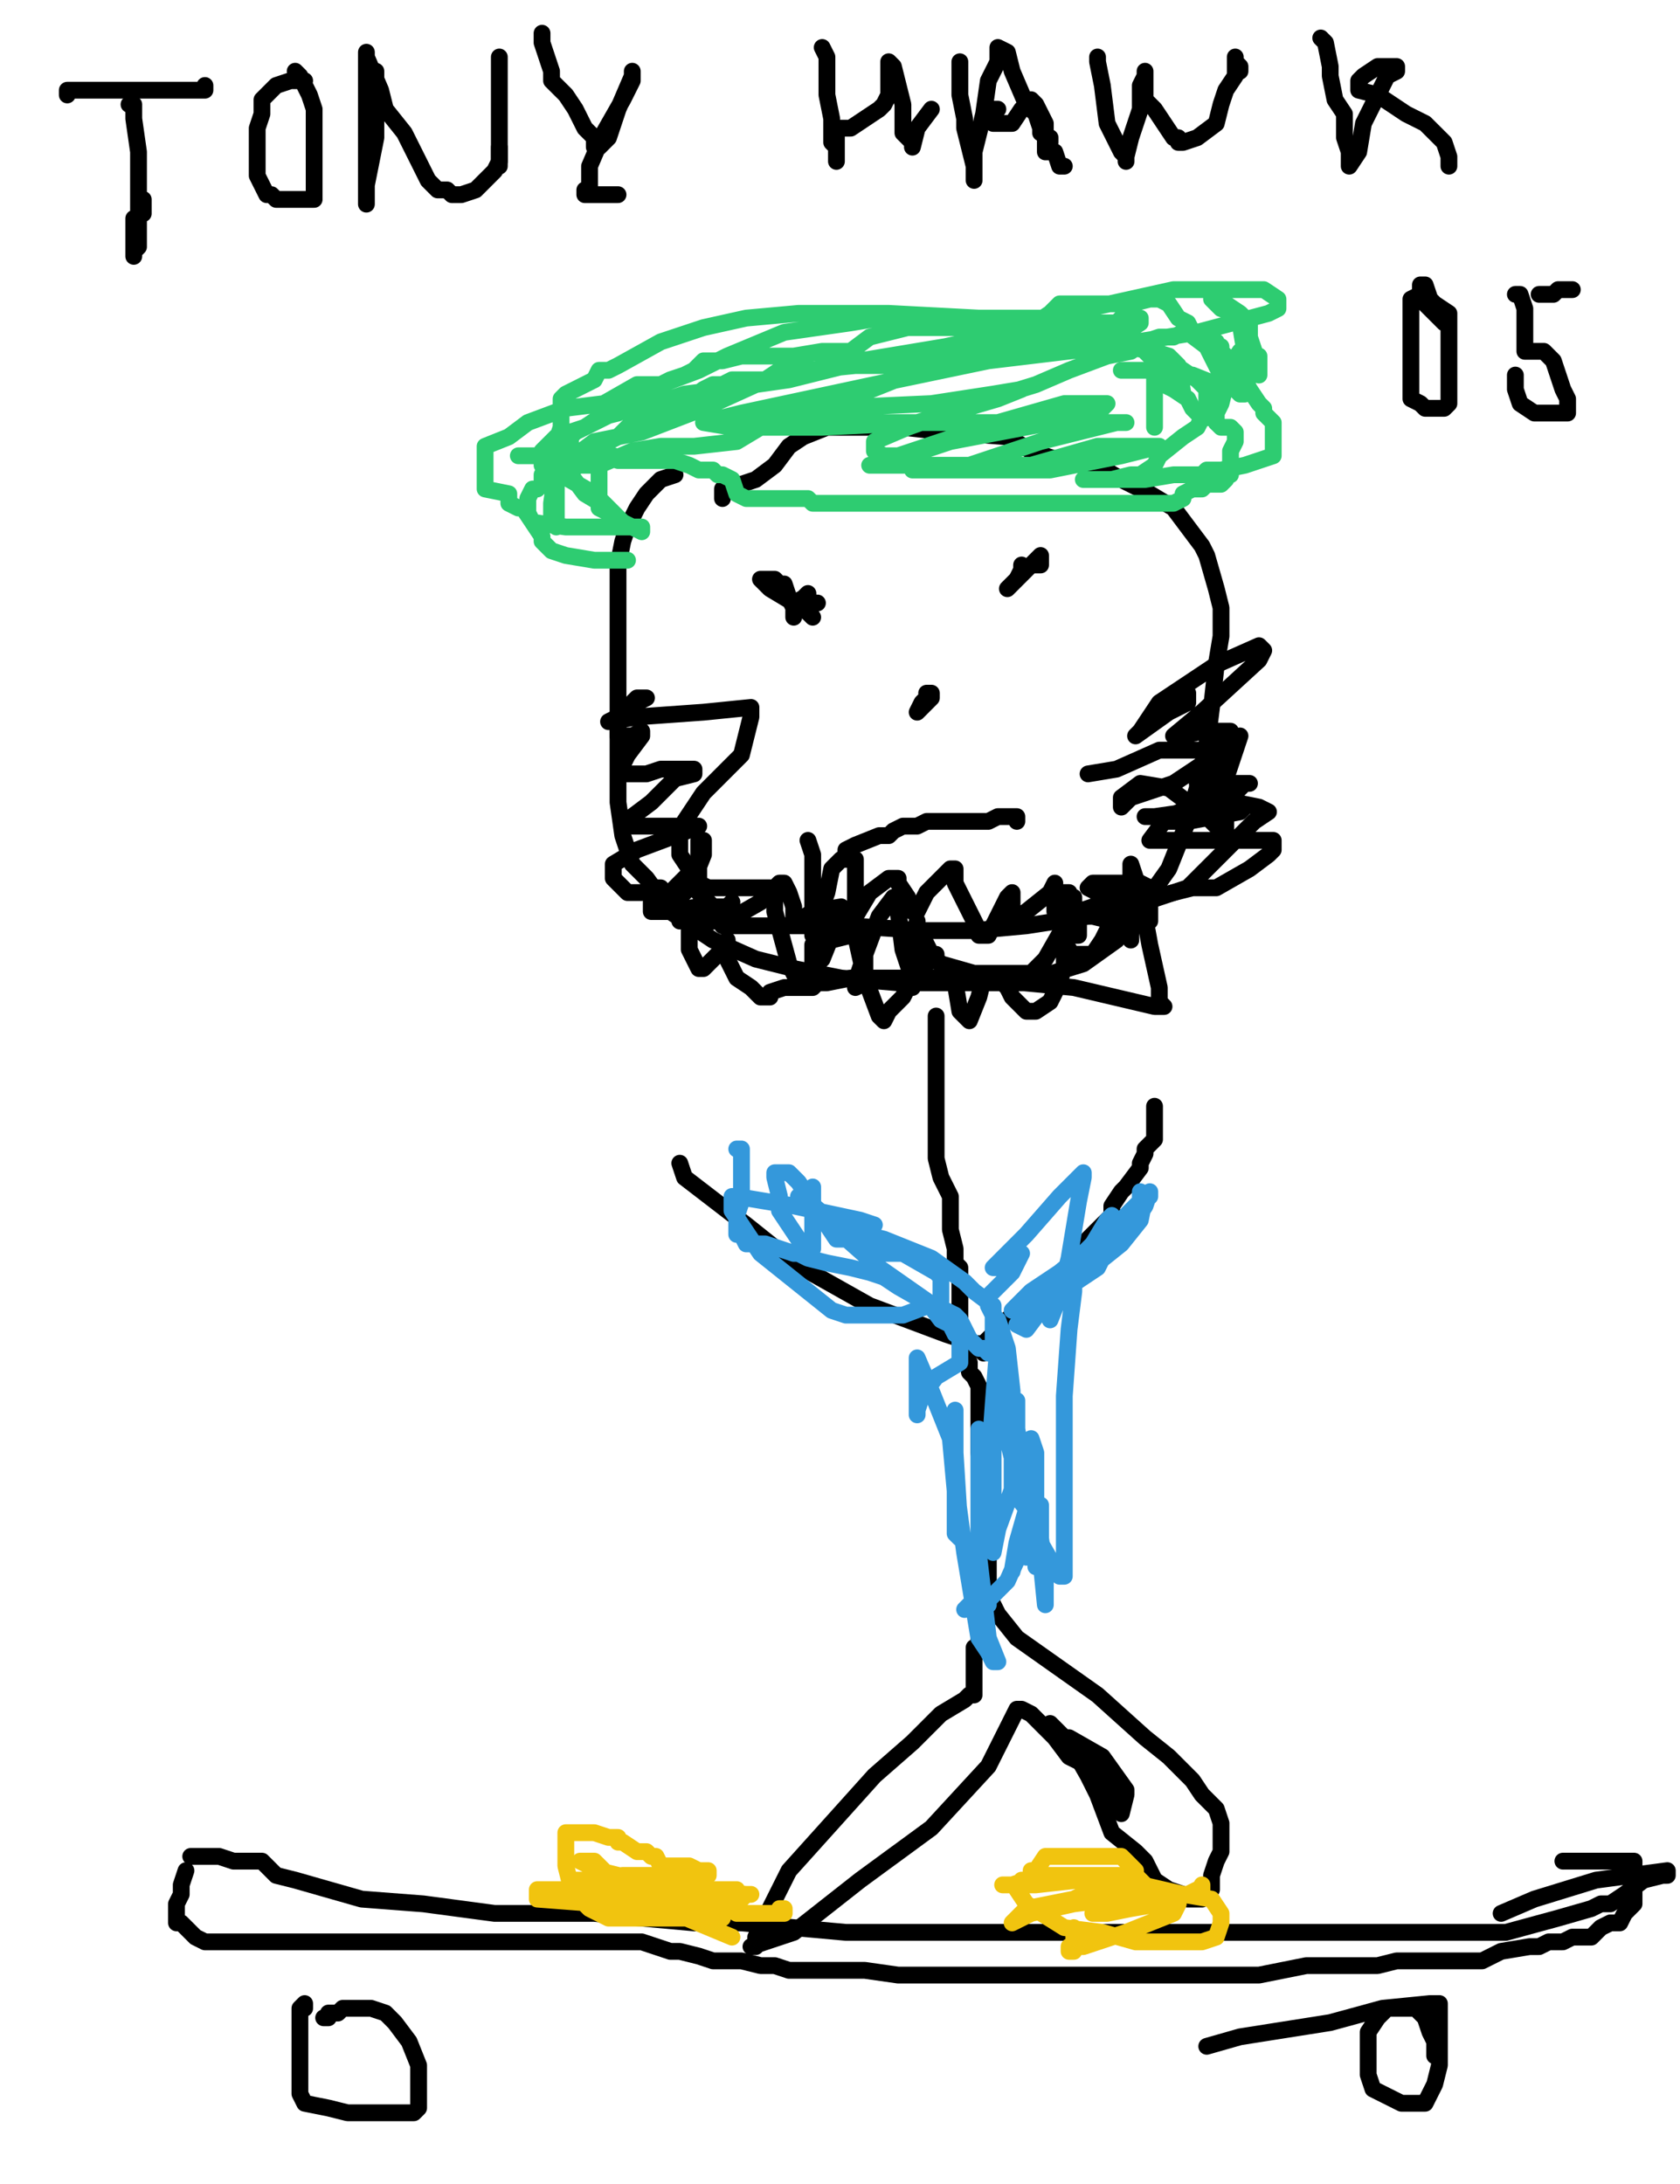 <?xml version="1.0" encoding="utf-8" ?>
<svg baseProfile="full" height="520" version="1.1" width="400" xmlns="http://www.w3.org/2000/svg" xmlns:ev="http://www.w3.org/2001/xml-events" xmlns:xlink="http://www.w3.org/1999/xlink"><defs><style type="text/css"><![CDATA[.path {fill: none; stroke-linejoin: round; stroke-linecap: round;}]]></style></defs><path class="path" d="M 45.41 442.00 L 46.54 442.00 L 48.80 442.00 L 49.93 442.00 L 52.19 442.00 L 55.59 443.13 L 62.37 443.13 L 65.76 446.52 L 70.28 447.65 L 78.19 449.91 L 86.11 452.17 L 100.80 453.30 L 117.76 455.57 L 131.32 455.57 L 141.50 455.57 L 152.80 456.70 L 165.24 457.83 L 176.54 457.83 L 201.41 460.09 L 221.76 460.09 L 247.76 460.09 L 274.89 460.09 L 295.24 460.09 L 316.72 460.09 L 330.28 460.09 L 347.24 460.09 L 358.54 460.09 L 370.98 456.70 L 378.89 454.43 L 381.15 453.30 L 383.41 453.30 L 386.80 451.04 L 391.32 447.65 L 395.85 446.52 L 396.98 446.52 L 396.98 445.39 L 380.02 447.65 L 365.32 452.17 L 357.41 455.57" stroke="#000000" stroke-width="4" /><path class="path" d="M 72.54 478.17 L 72.54 477.04 L 71.41 478.17 L 71.41 484.96 L 71.41 489.48 L 71.41 492.87 L 71.41 498.52 L 72.54 500.78 L 78.19 501.91 L 82.72 503.04 L 87.24 503.04 L 94.02 503.04 L 97.41 503.04 L 98.54 503.04 L 99.67 501.91 L 99.67 499.65 L 99.67 495.13 L 99.67 491.74 L 97.41 486.09 L 94.02 481.57 L 91.76 479.30 L 88.37 478.17 L 86.11 478.17 L 83.85 478.17 L 82.72 478.17 L 81.59 478.17 L 80.46 479.30 L 79.32 479.30 L 78.19 479.30 L 78.19 480.43 L 77.06 480.43" stroke="#000000" stroke-width="4" /><path class="path" d="M 341.59 489.48 L 341.59 488.35 L 341.59 486.09 L 340.46 483.83 L 339.32 480.43 L 337.06 478.17 L 335.93 478.17 L 334.80 478.17 L 331.41 478.17 L 330.28 478.17 L 328.02 480.43 L 325.76 483.83 L 325.76 486.09 L 325.76 487.22 L 325.76 489.48 L 325.76 492.87 L 325.76 494.00 L 326.89 497.39 L 329.15 498.52 L 333.67 500.78 L 335.93 500.78 L 339.32 500.78 L 341.59 496.26 L 342.72 491.74 L 342.72 486.09 L 342.72 482.70 L 342.72 479.30 L 342.72 478.17 L 342.72 477.04 L 340.46 477.04 L 329.15 478.17 L 316.72 481.57 L 295.24 484.96 L 287.32 487.22" stroke="#000000" stroke-width="4" /><path class="path" d="M 44.28 445.39 L 43.15 448.78 L 43.15 451.04 L 42.02 453.30 L 42.02 454.43 L 42.02 455.57 L 42.02 457.83 L 43.15 457.83 L 44.28 458.96 L 45.41 460.09 L 46.54 461.22 L 48.80 462.35 L 49.93 462.35 L 55.59 462.35 L 58.98 462.35 L 61.24 462.35 L 64.63 462.35 L 66.89 462.35 L 69.15 462.35 L 71.41 462.35 L 73.67 462.35 L 75.93 462.35 L 79.32 462.35 L 81.59 462.35 L 83.85 462.35 L 84.98 462.35 L 87.24 462.35 L 91.76 462.35 L 95.15 462.35 L 101.93 462.35 L 105.32 462.35 L 108.72 462.35 L 109.85 462.35 L 112.11 462.35 L 113.24 462.35 L 116.63 462.35 L 120.02 462.35 L 122.28 462.35 L 124.54 462.35 L 126.80 462.35 L 129.06 462.35 L 132.46 462.35 L 136.98 462.35 L 142.63 462.35 L 152.80 462.35 L 159.59 464.61 L 161.85 464.61 L 166.37 465.74 L 169.76 466.87 L 173.15 466.87 L 176.54 466.87 L 181.06 468.00 L 184.46 468.00 L 187.85 469.13 L 192.37 469.13 L 195.76 469.13 L 205.93 469.13 L 213.85 470.26 L 219.50 470.26 L 226.28 470.26 L 233.06 470.26 L 237.59 470.26 L 243.24 470.26 L 247.76 470.26 L 250.02 470.26 L 254.54 470.26 L 260.19 470.26 L 268.11 470.26 L 270.37 470.26 L 277.15 470.26 L 281.67 470.26 L 285.06 470.26 L 289.59 470.26 L 295.24 470.26 L 299.76 470.26 L 305.41 469.13 L 311.06 468.00 L 315.59 468.00 L 320.11 468.00 L 325.76 468.00 L 328.02 468.00 L 332.54 466.87 L 334.80 466.87 L 338.19 466.87 L 342.72 466.87 L 346.11 466.87 L 348.37 466.87 L 349.50 466.87 L 351.76 466.87 L 352.89 466.87 L 355.15 465.74 L 357.41 464.61 L 364.19 463.48 L 366.46 463.48 L 368.72 462.35 L 372.11 462.35 L 374.37 461.22 L 375.50 461.22 L 376.63 461.22 L 378.89 461.22 L 381.15 458.96 L 383.41 457.83 L 384.54 457.83 L 385.67 457.83 L 386.80 455.57 L 387.93 454.43 L 389.06 453.30 L 389.06 452.17 L 389.06 451.04 L 389.06 447.65 L 389.06 445.39 L 389.06 443.13 L 385.67 443.13 L 377.76 443.13 L 372.11 443.13" stroke="#000000" stroke-width="4" /><path class="path" d="M 160.72 113.04 L 157.32 114.17 L 156.19 115.30 L 153.93 117.57 L 151.67 120.96 L 149.41 125.48 L 148.28 128.87 L 147.15 134.52 L 147.15 140.17 L 147.15 145.83 L 147.15 153.74 L 147.15 161.65 L 147.15 169.57 L 147.15 176.35 L 147.15 191.04 L 148.28 198.96 L 150.54 205.74 L 153.93 209.13 L 159.59 217.04 L 162.98 219.30 L 169.76 223.83 L 179.93 228.35 L 188.98 230.61 L 200.28 232.87 L 213.85 234.00 L 236.46 234.00 L 243.24 234.00 L 257.93 229.48 L 265.85 223.83 L 272.63 214.78 L 278.28 206.87 L 282.80 195.57 L 285.06 187.65 L 287.32 177.48 L 288.46 168.43 L 289.59 158.26 L 290.72 151.48 L 290.72 144.70 L 289.59 140.17 L 287.32 132.26 L 286.19 130.00 L 282.80 125.48 L 279.41 120.96 L 273.76 117.57 L 266.98 114.17 L 261.32 110.78 L 252.28 109.65 L 245.50 107.39 L 239.85 104.00 L 225.15 102.87 L 214.98 101.74 L 211.59 101.74 L 205.93 101.74 L 201.41 101.74 L 196.89 101.74 L 191.24 104.00 L 187.85 106.26 L 184.46 110.78 L 179.93 114.17 L 176.54 115.30 L 174.28 115.30 L 173.15 116.43 L 172.02 116.43 L 172.02 118.70" stroke="#000000" stroke-width="4" /><path class="path" d="M 204.80 141.30" stroke="#000000" stroke-width="4" /><path class="path" d="M 194.63 143.57 L 193.50 143.57 L 192.37 143.57 L 188.98 143.57 L 183.32 140.17 L 181.06 137.91 L 184.46 137.91 L 185.59 139.04 L 186.72 139.04 L 187.85 142.43 L 188.98 144.70 L 188.98 146.96 L 188.98 145.83 L 188.98 143.57 L 191.24 142.43 L 192.37 141.30 L 192.37 142.43 L 192.37 145.83 L 193.50 146.96" stroke="#000000" stroke-width="4" /><path class="path" d="M 243.24 134.52 L 243.24 135.65 L 242.11 137.91 L 240.98 139.04 L 239.85 140.17 L 240.98 139.04 L 244.37 135.65 L 247.76 132.26 L 247.76 133.39 L 247.76 134.52 L 246.63 134.52 L 245.50 134.52" stroke="#000000" stroke-width="4" /><path class="path" d="M 192.37 200.09 L 193.50 203.48 L 193.50 208.00 L 193.50 212.52 L 193.50 217.04 L 193.50 221.57 L 193.50 222.70 L 193.50 221.57 L 196.89 212.52 L 198.02 206.87 L 200.28 204.61 L 201.41 204.61 L 203.67 204.61 L 203.67 208.00 L 203.67 213.65 L 203.67 215.91 L 203.67 218.17 L 207.06 212.52 L 211.59 209.13 L 213.85 209.13 L 213.85 210.26 L 216.11 213.65 L 216.11 215.91 L 217.24 217.04 L 218.37 217.04 L 220.63 212.52 L 224.02 209.13 L 226.28 206.87 L 227.41 206.87 L 227.41 210.26 L 230.80 217.04 L 233.06 221.57 L 233.06 222.70 L 234.19 222.70 L 235.32 222.70 L 237.59 218.17 L 239.85 213.65 L 240.98 212.52 L 240.98 217.04 L 240.98 218.17 L 240.98 219.30 L 244.37 217.04 L 250.02 212.52 L 251.15 210.26 L 251.15 212.52 L 251.15 214.78 L 251.15 217.04 L 253.41 215.91 L 253.41 214.78 L 253.41 212.52 L 254.54 212.52 L 254.54 213.65 L 255.67 219.30 L 255.67 221.57 L 255.67 222.70 L 256.80 222.70 L 256.80 220.43 L 255.67 215.91 L 255.67 214.78 L 255.67 213.65 L 254.54 213.65 L 253.41 220.43 L 248.89 228.35 L 246.63 230.61 L 245.50 231.74 L 239.85 231.74 L 231.93 231.74 L 224.02 229.48 L 221.76 227.22 L 219.50 222.70 L 218.37 221.57 L 218.37 220.43 L 218.37 219.30 L 218.37 221.57 L 218.37 230.61 L 214.98 237.39 L 211.59 240.78 L 210.46 243.04 L 209.32 241.91 L 205.93 232.87 L 203.67 222.70 L 201.41 217.04 L 199.15 218.17 L 195.76 223.83 L 193.50 231.74 L 192.37 232.87 L 191.24 234.00 L 190.11 234.00 L 187.85 229.48 L 184.46 217.04 L 184.46 211.39 L 185.59 210.26 L 186.72 210.26 L 187.85 212.52 L 188.98 215.91 L 188.98 218.17 L 188.98 219.30 L 190.11 219.30 L 193.50 217.04 L 200.28 215.91 L 200.28 217.04 L 198.02 222.70 L 195.76 228.35 L 194.63 229.48 L 194.63 230.61 L 193.50 229.48 L 193.50 224.96 L 202.54 222.70 L 205.93 221.57 L 205.93 228.35 L 205.93 234.00 L 203.67 235.13 L 203.67 234.00 L 205.93 227.22 L 209.32 218.17 L 212.72 213.65 L 213.85 213.65 L 213.85 217.04 L 214.98 226.09 L 217.24 232.87 L 217.24 235.13 L 219.50 231.74 L 220.63 229.48 L 221.76 227.22 L 222.89 227.22 L 222.89 228.35 L 227.41 234.00 L 228.54 240.78 L 230.80 243.04 L 233.06 237.39 L 234.19 232.87 L 235.32 231.74 L 236.46 231.74 L 239.85 235.13 L 240.98 237.39 L 243.24 239.65 L 244.37 240.78 L 246.63 240.78 L 250.02 238.52 L 252.28 234.00 L 253.41 229.48 L 253.41 226.09 L 253.41 224.96 L 253.41 226.09 L 254.54 226.09 L 254.54 227.22 L 255.67 227.22 L 257.93 227.22 L 260.19 227.22 L 262.46 223.83 L 264.72 219.30 L 264.72 217.04 L 266.98 218.17 L 268.11 221.57 L 269.24 223.83 L 269.24 219.30 L 269.24 214.78 L 269.24 206.87 L 269.24 205.74 L 271.50 212.52 L 273.76 224.96 L 276.02 235.13 L 276.02 238.52 L 277.15 239.65 L 274.89 239.65 L 255.67 235.13 L 231.93 232.87 L 211.59 232.87 L 202.54 232.87 L 196.89 234.00 L 194.63 234.00 L 193.50 235.13 L 186.72 235.13 L 183.32 236.26 L 183.32 237.39 L 181.06 237.39 L 178.80 235.13 L 175.41 232.87 L 173.15 228.35 L 173.15 224.96 L 173.15 223.83 L 173.15 224.96 L 169.76 228.35 L 167.50 230.61 L 166.37 230.61 L 164.11 226.09 L 164.11 223.83 L 164.11 221.57 L 166.37 220.43 L 169.76 219.30 L 173.15 219.30 L 169.76 219.30 L 162.98 219.30 L 161.85 219.30 L 169.76 215.91 L 172.02 215.91 L 173.15 215.91 L 172.02 215.91 L 166.37 215.91 L 158.46 217.04 L 157.32 217.04 L 155.06 217.04 L 155.06 214.78 L 155.06 212.52 L 156.19 211.39 L 157.32 211.39 L 152.80 212.52 L 149.41 212.52 L 146.02 209.13 L 146.02 206.87 L 146.02 205.74 L 151.67 202.35 L 160.72 198.96 L 166.37 196.70 L 165.24 196.70 L 158.46 196.70 L 153.93 196.70 L 151.67 196.70 L 150.54 196.70 L 150.54 194.43 L 155.06 191.04 L 160.72 185.39 L 165.24 184.26 L 165.24 183.13 L 161.85 183.13 L 157.32 183.13 L 153.93 184.26 L 150.54 184.26 L 148.28 184.26 L 148.28 182.00 L 149.41 179.74 L 152.80 175.22 L 152.80 174.09 L 150.54 175.22 L 149.41 175.22 L 148.28 175.22 L 147.15 175.22 L 147.15 172.96 L 147.15 170.70 L 151.67 167.30 L 153.93 166.17 L 151.67 166.17 L 147.15 170.70 L 144.89 171.83 L 151.67 170.70 L 167.50 169.57 L 178.80 168.43 L 178.80 170.70 L 176.54 179.74 L 167.50 188.78 L 162.98 195.57 L 161.85 197.83 L 161.85 198.96 L 161.85 201.22 L 161.85 203.48 L 164.11 206.87 L 164.11 209.13 L 165.24 210.26 L 166.37 211.39 L 166.37 212.52" stroke="#000000" stroke-width="4" /><path class="path" d="M 272.63 214.78 L 274.89 213.65 L 283.93 211.39 L 289.59 211.39 L 297.50 206.87 L 302.02 203.48 L 303.15 202.35 L 303.15 201.22 L 303.15 200.09 L 296.37 200.09 L 283.93 200.09 L 276.02 200.09 L 274.89 200.09 L 273.76 200.09 L 277.15 195.57 L 282.80 195.57 L 295.24 193.30 L 296.37 192.17 L 295.24 193.30 L 282.80 193.30 L 274.89 194.43 L 272.63 194.43 L 278.28 194.43 L 286.19 191.04 L 294.11 188.78 L 296.37 186.52 L 297.50 186.52 L 295.24 186.52 L 291.85 186.52 L 287.32 186.52 L 285.06 186.52 L 285.06 183.13 L 287.32 180.87 L 288.46 178.61 L 291.85 175.22 L 292.98 174.09 L 290.72 174.09 L 286.19 174.09 L 281.67 175.22 L 279.41 175.22 L 286.19 169.57 L 299.76 157.13 L 300.89 154.87 L 299.76 153.74 L 289.59 158.26 L 276.02 167.30 L 271.50 174.09 L 270.37 175.22 L 278.28 169.57 L 282.80 167.30 L 282.80 165.04" stroke="#000000" stroke-width="4" /><path class="path" d="M 220.63 165.04 L 221.76 165.04 L 221.76 166.17 L 218.37 169.57 L 219.50 167.30 L 220.63 166.17 L 221.76 166.17" stroke="#000000" stroke-width="4" /><path class="path" d="M 201.41 203.48 L 201.41 202.35 L 203.67 201.22 L 209.32 198.96 L 211.59 198.96 L 212.72 197.83 L 214.98 196.70 L 216.11 196.70 L 218.37 196.70 L 220.63 195.57 L 222.89 195.57 L 224.02 195.57 L 226.28 195.57 L 229.67 195.57 L 231.93 195.57 L 233.06 195.57 L 234.19 195.57 L 235.32 195.57 L 237.59 194.43 L 238.72 194.43 L 239.85 194.43 L 240.98 194.43 L 242.11 194.43 L 242.11 195.57" stroke="#000000" stroke-width="4" /><path class="path" d="M 222.89 241.91 L 222.89 244.17 L 222.89 249.83 L 222.89 253.22 L 222.89 261.13 L 222.89 269.04 L 222.89 275.83 L 224.02 280.35 L 226.28 284.87 L 226.28 292.78 L 227.41 297.30 L 227.41 300.70 L 228.54 301.83 L 228.54 302.96 L 228.54 304.09 L 228.54 306.35 L 228.54 308.61 L 228.54 313.13 L 228.54 315.39 L 228.54 316.52 L 229.67 321.04 L 230.80 324.43 L 230.80 325.57 L 230.80 326.70 L 231.93 327.83 L 233.06 330.09 L 233.06 335.74 L 233.06 339.13 L 233.06 340.26 L 233.06 341.39 L 233.06 343.65 L 233.06 345.91 L 234.19 351.57 L 235.32 356.09 L 235.32 358.35 L 235.32 359.48 L 235.32 364.00 L 235.32 369.65 L 235.32 376.43 L 235.32 378.70 L 235.32 383.22 L 233.06 385.48 L 233.06 390.00 L 233.06 392.26 L 231.93 392.26 L 231.93 394.52 L 231.93 397.91 L 231.93 399.04 L 231.93 400.17 L 231.93 401.30 L 231.93 402.43 L 231.93 403.57 L 230.80 403.57 L 229.67 404.70 L 224.02 408.09 L 217.24 414.87 L 208.19 422.78 L 198.02 434.09 L 187.85 445.39 L 179.93 461.22 L 179.93 463.48 L 178.80 463.48 L 188.98 460.09 L 204.80 447.65 L 221.76 435.22 L 235.32 420.52 L 240.98 409.22 L 242.11 406.96 L 243.24 406.96 L 245.50 408.09 L 251.15 413.74 L 254.54 418.26 L 259.06 420.52 L 261.32 420.52 L 262.46 421.65 L 264.72 426.17 L 266.98 431.83 L 268.11 427.30 L 268.11 426.17 L 262.46 418.26 L 254.54 413.74" stroke="#000000" stroke-width="4" /><path class="path" d="M 250.02 410.35 L 254.54 414.87 L 259.06 422.78 L 261.32 427.30 L 264.72 436.35 L 270.37 440.87 L 272.63 443.13 L 274.89 447.65 L 278.28 449.91 L 281.67 451.04 L 282.80 452.17 L 285.06 452.17 L 286.19 452.17 L 288.46 449.91 L 288.46 446.52 L 289.59 443.13 L 290.72 440.87 L 290.72 438.61 L 290.72 434.09 L 289.59 430.70 L 286.19 427.30 L 283.93 423.91 L 278.28 418.26 L 272.63 413.74 L 261.32 403.57 L 242.11 390.00 L 237.59 384.35 L 236.46 382.09 L 234.19 386.61 L 233.06 387.74" stroke="#000000" stroke-width="4" /><path class="path" d="M 161.85 276.96 L 162.98 280.35 L 177.67 291.65 L 188.98 300.70 L 207.06 310.87 L 225.15 317.65 L 231.93 319.91 L 233.06 319.91 L 233.06 321.04" stroke="#000000" stroke-width="4" /><path class="path" d="M 234.19 322.17 L 234.19 319.91 L 237.59 316.52 L 245.50 308.61 L 254.54 301.83 L 259.06 295.04 L 264.72 289.39 L 264.72 287.13 L 266.98 283.74 L 268.11 282.61 L 271.50 278.09 L 271.50 276.96 L 272.63 274.70 L 272.63 273.57 L 274.89 271.30 L 274.89 270.17 L 274.89 267.91 L 274.89 265.65 L 274.89 264.52 L 274.89 263.39" stroke="#000000" stroke-width="4" /><path class="path" d="M 175.41 273.57 L 176.54 273.57 L 176.54 279.22 L 176.54 282.61 L 176.54 286.00 L 175.41 289.39 L 175.41 290.52 L 175.41 291.65 L 175.41 293.91 L 176.54 293.91 L 177.67 296.17 L 182.19 296.17 L 185.59 297.30 L 188.98 298.43 L 190.11 298.43 L 192.37 299.57 L 196.89 300.70 L 202.54 301.83 L 207.06 302.96 L 210.46 304.09 L 213.85 306.35 L 221.76 310.87 L 225.15 312.00 L 227.41 313.13 L 228.54 314.26 L 229.67 316.52 L 230.80 318.78 L 233.06 321.04 L 234.19 321.04 L 235.32 322.17 L 236.46 322.17 L 236.46 317.65 L 236.46 310.87 L 231.93 307.48 L 229.67 305.22 L 221.76 299.57 L 210.46 295.04 L 205.93 293.91 L 202.54 293.91 L 202.54 295.04 L 208.19 298.43 L 214.98 298.43 L 222.89 302.96 L 224.02 304.09 L 224.02 307.48 L 224.02 309.74 L 214.98 313.13 L 201.41 313.13 L 198.02 312.00 L 181.06 298.43 L 174.28 288.26 L 174.28 286.00 L 174.28 284.87 L 175.41 284.87 L 188.98 287.13 L 204.80 290.52 L 208.19 291.65 L 201.41 291.65 L 194.63 288.26 L 193.50 287.13 L 193.50 284.87 L 193.50 283.74 L 193.50 282.61 L 193.50 287.13 L 193.50 289.39 L 193.50 297.30 L 192.37 298.43 L 190.11 295.04 L 185.59 288.26 L 185.59 284.87 L 184.46 280.35 L 184.46 279.22 L 185.59 279.22 L 187.85 279.22 L 190.11 281.48 L 194.63 288.26 L 199.15 295.04 L 202.54 295.04 L 201.41 295.04 L 199.15 291.65 L 192.37 286.00 L 190.11 284.87 L 209.32 301.83 L 220.63 309.74 L 224.02 314.26 L 226.28 315.39 L 227.41 317.65 L 228.54 317.65 L 228.54 318.78 L 228.54 319.91 L 228.54 324.43 L 222.89 327.83 L 219.50 332.35 L 218.37 335.74 L 218.37 336.87 L 218.37 331.22 L 218.37 324.43 L 218.37 323.30 L 221.76 331.22 L 226.28 342.52 L 227.41 354.96 L 227.41 361.74 L 227.41 365.13 L 228.54 366.26 L 228.54 364.00 L 227.41 345.91 L 227.41 338.00 L 227.41 336.87 L 227.41 335.74 L 227.41 352.70 L 229.67 369.65 L 233.06 390.00 L 235.32 393.39 L 236.46 395.65 L 237.59 395.65 L 235.32 390.00 L 233.06 370.78 L 233.06 356.09 L 233.06 344.78 L 233.06 341.39 L 233.06 340.26 L 233.06 341.39 L 233.06 351.57 L 235.32 362.87 L 235.32 365.13 L 235.32 366.26 L 235.32 350.43 L 236.46 334.61 L 237.59 319.91 L 237.59 318.78 L 238.72 319.91 L 239.85 330.09 L 240.98 342.52 L 240.98 354.96 L 245.50 360.61 L 244.37 352.70 L 242.11 340.26 L 242.11 333.48 L 240.98 333.48 L 240.98 334.61 L 240.98 342.52 L 240.98 345.91 L 240.98 344.78 L 240.98 331.22 L 239.85 321.04 L 237.59 314.26 L 236.46 313.13 L 235.32 310.87 L 235.32 309.74 L 235.32 308.61 L 237.59 306.35 L 240.98 302.96 L 243.24 298.43 L 239.85 298.43 L 237.59 301.83 L 236.46 301.83 L 244.37 293.91 L 252.28 284.87 L 256.80 280.35 L 257.93 279.22 L 257.93 280.35 L 256.80 286.00 L 254.54 299.57 L 252.28 308.61 L 250.02 314.26 L 250.02 312.00 L 251.15 308.61 L 261.32 301.83 L 264.72 295.04 L 266.98 291.65 L 269.24 288.26 L 271.50 286.00 L 271.50 283.74 L 271.50 287.13 L 264.72 292.78 L 252.28 302.96 L 245.50 307.48 L 242.11 310.87 L 242.11 312.00 L 240.98 312.00 L 242.11 310.87 L 252.28 304.09 L 260.19 296.17 L 263.59 290.52 L 264.72 289.39 L 264.72 291.65 L 263.59 297.30 L 252.28 306.35 L 245.50 312.00 L 242.11 315.39 L 244.37 316.52 L 247.76 312.00 L 256.80 300.70 L 268.11 289.39 L 272.63 284.87 L 271.50 290.52 L 266.98 296.17 L 261.32 300.70 L 261.32 301.83 L 262.46 296.17 L 270.37 288.26 L 273.76 284.87 L 273.76 283.74 L 272.63 287.13 L 268.11 293.91 L 262.46 298.43 L 257.93 302.96 L 255.67 302.96 L 255.67 300.70 L 255.67 301.83 L 255.67 307.48 L 254.54 316.52 L 253.41 332.35 L 253.41 350.43 L 253.41 361.74 L 253.41 371.91 L 253.41 375.30 L 252.28 375.30 L 247.76 367.39 L 242.11 351.57 L 238.72 338.00 L 238.72 335.74 L 237.59 335.74 L 236.46 340.26 L 236.46 352.70 L 236.46 366.26 L 236.46 369.65 L 237.59 364.00 L 242.11 351.57 L 245.50 344.78 L 245.50 342.52 L 246.63 345.91 L 246.63 354.96 L 246.63 366.26 L 246.63 370.78 L 246.63 373.04 L 246.63 368.52 L 246.63 365.13 L 247.76 366.26 L 248.89 374.17 L 248.89 379.83 L 248.89 382.09 L 247.76 370.78 L 247.76 362.87 L 247.76 358.35 L 244.37 362.87 L 242.11 369.65 L 240.98 374.17 L 242.11 367.39 L 244.37 359.48 L 244.37 353.83 L 244.37 354.96 L 244.37 361.74 L 244.37 368.52 L 244.37 370.78 L 244.37 366.26 L 244.37 361.74 L 244.37 358.35 L 244.37 361.74 L 244.37 366.26 L 239.85 376.43 L 235.32 380.96 L 235.32 382.09 L 234.19 382.09 L 234.19 380.96 L 234.19 379.83 L 233.06 379.83 L 230.80 382.09 L 229.67 383.22" stroke="#3498db" stroke-width="4" /><path class="path" d="M 185.59 454.43 L 186.72 454.43 L 186.72 455.57 L 184.46 455.57 L 181.06 455.57 L 178.80 455.57 L 175.41 455.57 L 172.02 453.30 L 169.76 451.04 L 168.63 449.91 L 167.50 447.65 L 166.37 445.39 L 164.11 444.26 L 158.46 444.26 L 157.32 444.26 L 156.19 442.00 L 155.06 442.00 L 153.93 440.87 L 152.80 440.87 L 151.67 440.87 L 148.28 438.61 L 147.15 438.61 L 147.15 437.48 L 144.89 437.48 L 141.50 436.35 L 138.11 436.35 L 135.85 436.35 L 134.72 436.35 L 134.72 439.74 L 134.72 444.26 L 135.85 448.78 L 136.98 451.04 L 138.11 452.17 L 140.37 454.43 L 144.89 456.70 L 150.54 456.70 L 153.93 456.70 L 157.32 456.70 L 159.59 456.70 L 165.24 456.70 L 167.50 456.70 L 172.02 454.43 L 174.28 453.30 L 176.54 452.17 L 177.67 451.04 L 170.89 453.30 L 149.41 453.30 L 142.63 453.30 L 127.93 452.17 L 127.93 451.04 L 127.93 449.91 L 134.72 449.91 L 152.80 451.04 L 167.50 454.43 L 172.02 456.70 L 170.89 454.43 L 165.24 454.43 L 156.19 451.04 L 149.41 449.91 L 148.28 448.78 L 150.54 448.78 L 162.98 449.91 L 177.67 451.04 L 178.80 451.04 L 174.28 451.04 L 168.63 451.04 L 158.46 451.04 L 151.67 451.04 L 148.28 449.91 L 148.28 448.78 L 148.28 446.52 L 151.67 446.52 L 165.24 446.52 L 168.63 446.52 L 168.63 445.39 L 167.50 445.39 L 160.72 445.39 L 157.32 447.65 L 157.32 451.04 L 157.32 452.17 L 157.32 454.43 L 160.72 455.57 L 174.28 461.22" stroke="#f1c40f" stroke-width="4" /><path class="path" d="M 286.19 448.78 L 286.19 449.91 L 285.06 449.91 L 282.80 451.04 L 279.41 451.04 L 277.15 451.04 L 274.89 449.91 L 272.63 448.78 L 270.37 446.52 L 270.37 445.39 L 268.11 443.13 L 266.98 442.00 L 265.85 442.00 L 263.59 442.00 L 261.32 442.00 L 259.06 442.00 L 255.67 442.00 L 254.54 442.00 L 252.28 442.00 L 251.15 442.00 L 248.89 442.00 L 246.63 445.39 L 245.50 445.39 L 245.50 446.52 L 244.37 447.65 L 243.24 447.65 L 243.24 448.78 L 242.11 448.78 L 242.11 449.91 L 244.37 453.30 L 253.41 458.96 L 262.46 460.09 L 270.37 462.35 L 279.41 462.35 L 286.19 462.35 L 289.59 461.22 L 290.72 457.83 L 290.72 455.57 L 288.46 452.17 L 281.67 451.04 L 266.98 447.65 L 255.67 446.52 L 252.28 446.52 L 251.15 446.52 L 253.41 446.52 L 262.46 446.52 L 270.37 446.52 L 266.98 446.52 L 256.80 446.52 L 247.76 446.52 L 240.98 448.78 L 238.72 448.78 L 240.98 448.78 L 246.63 448.78 L 256.80 447.65 L 262.46 446.52 L 264.72 446.52 L 262.46 448.78 L 255.67 452.17 L 244.37 454.43 L 242.11 456.70 L 240.98 457.83 L 245.50 455.57 L 255.67 453.30 L 264.72 452.17 L 277.15 451.04 L 280.54 451.04 L 277.15 451.04 L 269.24 454.43 L 263.59 455.57 L 260.19 455.57 L 264.72 454.43 L 269.24 454.43 L 276.02 453.30 L 279.41 453.30 L 274.89 453.30 L 268.11 453.30 L 264.72 453.30 L 270.37 453.30 L 277.15 453.30 L 279.41 453.30 L 280.54 452.17 L 280.54 451.04 L 278.28 451.04 L 271.50 451.04 L 265.85 451.04 L 262.46 451.04 L 264.72 451.04 L 271.50 451.04 L 277.15 452.17 L 279.41 452.17 L 280.54 453.30 L 279.41 455.57 L 268.11 460.09 L 257.93 463.48 L 254.54 463.48 L 254.54 464.61 L 255.67 464.61 L 255.67 462.35 L 255.67 458.96" stroke="#f1c40f" stroke-width="4" /><path class="path" d="M 143.76 445.39 L 141.50 443.13 L 140.37 443.13 L 139.24 443.13 L 138.11 443.13 L 142.63 445.39 L 151.67 447.65 L 159.59 449.91 L 162.98 449.91 L 159.59 449.91 L 148.28 448.78 L 139.24 447.65 L 136.98 447.65 L 141.50 447.65 L 143.76 447.65 L 144.89 447.65 L 143.76 447.65 L 142.63 447.65 L 149.41 448.78 L 156.19 448.78 L 166.37 449.91 L 175.41 449.91" stroke="#f1c40f" stroke-width="4" /><path class="path" d="M 123.41 108.52 L 124.54 108.52 L 127.93 108.52 L 130.19 108.52 L 132.46 108.52 L 134.72 108.52 L 135.85 108.52 L 136.98 108.52 L 139.24 108.52 L 140.37 108.52 L 142.63 108.52 L 143.76 108.52 L 146.02 108.52 L 147.15 109.65 L 151.67 109.65 L 153.93 109.65 L 156.19 109.65 L 158.46 109.65 L 160.72 109.65 L 164.11 110.78 L 166.37 111.91 L 169.76 111.91 L 170.89 113.04 L 172.02 113.04 L 174.28 114.17 L 175.41 117.57 L 177.67 118.70 L 179.93 118.70 L 183.32 118.70 L 184.46 118.70 L 188.98 118.70 L 190.11 118.70 L 192.37 118.70 L 193.50 119.83 L 196.89 119.83 L 203.67 119.83 L 207.06 119.83 L 208.19 119.83 L 210.46 119.83 L 213.85 119.83 L 214.98 119.83 L 217.24 119.83 L 219.50 119.83 L 221.76 119.83 L 222.89 119.83 L 225.15 119.83 L 226.28 119.83 L 228.54 119.83 L 229.67 119.83 L 233.06 119.83 L 237.59 119.83 L 238.72 119.83 L 239.85 119.83 L 242.11 119.83 L 246.63 119.83 L 251.15 119.83 L 253.41 119.83 L 254.54 119.83 L 257.93 119.83 L 261.32 119.83 L 264.72 119.83 L 265.85 119.83 L 266.98 119.83 L 270.37 119.83 L 276.02 119.83 L 277.15 119.83 L 279.41 119.83 L 281.67 118.70 L 281.67 117.57 L 283.93 116.43 L 286.19 116.43 L 287.32 115.30 L 290.72 115.30 L 291.85 114.17 L 291.85 113.04 L 292.98 113.04 L 292.98 110.78 L 292.98 109.65 L 292.98 107.39 L 294.11 105.13 L 294.11 104.00 L 294.11 102.87 L 292.98 101.74 L 291.85 101.74 L 290.72 101.74 L 289.59 100.61 L 288.46 98.35 L 285.06 98.35 L 283.93 97.22 L 282.80 94.96 L 279.41 92.70 L 277.15 91.57 L 276.02 90.43 L 273.76 88.17 L 272.63 88.17 L 266.98 88.17" stroke="#2ecc71" stroke-width="4" /><path class="path" d="M 149.41 133.39 L 147.15 133.39 L 141.50 133.39 L 134.72 132.26 L 131.32 131.13 L 130.19 130.00 L 129.06 128.87 L 129.06 127.74 L 126.80 124.35 L 125.67 122.09 L 125.67 119.83 L 125.67 118.70 L 126.80 116.43 L 127.93 116.43 L 129.06 115.30 L 129.06 113.04 L 131.32 113.04 L 134.72 111.91 L 138.11 110.78 L 142.63 110.78 L 150.54 107.39 L 157.32 106.26 L 165.24 106.26 L 175.41 105.13 L 181.06 101.74 L 184.46 99.48 L 190.11 99.48 L 195.76 97.22 L 199.15 96.09 L 200.28 93.83 L 204.80 93.83 L 210.46 91.57 L 216.11 89.30 L 220.63 88.17 L 222.89 87.04 L 228.54 87.04 L 230.80 85.91 L 237.59 83.65 L 247.76 82.52 L 252.28 79.13 L 254.54 78.00 L 257.93 78.00 L 260.19 76.87 L 263.59 76.87 L 265.85 76.87 L 266.98 75.74 L 269.24 75.74 L 270.37 75.74 L 271.50 75.74 L 271.50 76.87 L 268.11 79.13 L 265.85 79.13 L 253.41 81.39 L 243.24 83.65 L 231.93 83.65 L 226.28 85.91 L 214.98 87.04 L 203.67 87.04 L 192.37 88.17 L 185.59 88.17 L 182.19 90.43 L 177.67 90.43 L 176.54 90.43 L 174.28 90.43 L 172.02 91.57 L 169.76 91.57 L 167.50 92.70 L 162.98 96.09 L 159.59 96.09 L 156.19 98.35 L 152.80 99.48 L 151.67 99.48 L 149.41 101.74 L 147.15 104.00 L 144.89 105.13 L 142.63 109.65 L 142.63 114.17 L 142.63 115.30 L 142.63 116.43 L 142.63 118.70 L 142.63 120.96 L 144.89 122.09 L 147.15 124.35 L 148.28 125.48 L 149.41 125.48 L 151.67 125.48 L 152.80 125.48 L 152.80 126.61 L 148.28 124.35 L 141.50 117.57 L 133.59 113.04 L 129.06 110.78 L 129.06 109.65 L 129.06 107.39 L 132.46 104.00 L 139.24 101.74 L 146.02 98.35 L 152.80 97.22 L 156.19 96.09 L 162.98 93.83 L 172.02 92.70 L 187.85 90.43 L 201.41 87.04 L 211.59 84.78 L 219.50 83.65 L 225.15 82.52 L 235.32 80.26 L 243.24 79.13 L 250.02 74.61 L 252.28 72.35 L 254.54 72.35 L 255.67 72.35 L 260.19 72.35 L 269.24 72.35 L 273.76 71.22 L 276.02 71.22 L 278.28 72.35 L 280.54 75.74 L 282.80 76.87 L 283.93 79.13 L 286.19 80.26 L 289.59 81.39 L 289.59 82.52 L 290.72 82.52 L 290.72 83.65 L 292.98 85.91 L 294.11 85.91 L 295.24 88.17 L 295.24 89.30 L 296.37 90.43 L 297.50 92.70 L 299.76 96.09 L 300.89 97.22 L 300.89 98.35 L 302.02 99.48 L 303.15 100.61 L 303.15 101.74 L 303.15 104.00 L 303.15 105.13 L 303.15 108.52 L 296.37 110.78 L 290.72 111.91 L 287.32 111.91 L 286.19 113.04 L 283.93 113.04 L 279.41 113.04 L 272.63 114.17 L 266.98 114.17 L 263.59 114.17 L 262.46 114.17 L 259.06 114.17 L 257.93 114.17 L 261.32 114.17 L 264.72 114.17 L 269.24 113.04 L 271.50 113.04 L 274.89 110.78 L 276.02 108.52 L 281.67 104.00 L 285.06 101.74 L 286.19 99.48 L 287.32 99.48 L 287.32 98.35 L 287.32 96.09 L 287.32 94.96 L 287.32 92.70 L 285.06 90.43 L 281.67 88.17 L 278.28 85.91 L 273.76 83.65 L 259.06 80.26 L 250.02 80.26 L 240.98 80.26 L 234.19 78.00 L 225.15 78.00 L 216.11 78.00 L 207.06 80.26 L 202.54 83.65 L 199.15 83.65 L 195.76 83.65 L 188.98 84.78 L 184.46 84.78 L 176.54 84.78 L 172.02 85.91 L 167.50 85.91 L 165.24 88.17 L 162.98 89.30 L 159.59 90.43 L 157.32 91.57 L 155.06 92.70 L 153.93 92.70 L 153.93 94.96 L 150.54 96.09 L 147.15 98.35 L 142.63 99.48 L 139.24 101.74 L 136.98 102.87 L 135.85 104.00 L 135.85 105.13 L 135.85 106.26 L 135.85 109.65 L 135.85 110.78 L 135.85 113.04 L 139.24 117.57 L 144.89 120.96 L 147.15 123.22 L 148.28 125.48 L 144.89 125.48 L 142.63 125.48 L 139.24 125.48 L 134.72 125.48 L 126.80 124.35 L 124.54 120.96 L 123.41 120.96 L 121.15 119.83 L 121.15 117.57 L 115.50 116.43 L 115.50 113.04 L 115.50 108.52 L 115.50 106.26 L 121.15 104.00 L 125.67 100.61 L 134.72 97.22 L 143.76 96.09 L 151.67 91.57 L 157.32 91.57 L 166.37 88.17 L 173.15 84.78 L 186.72 79.13 L 202.54 76.87 L 209.32 75.74 L 212.72 75.74 L 214.98 75.74 L 218.37 75.74 L 222.89 75.74 L 230.80 75.74 L 234.19 75.74 L 238.72 75.74 L 243.24 75.74 L 247.76 75.74 L 253.41 75.74 L 256.80 75.74 L 257.93 76.87 L 259.06 76.87 L 261.32 76.87 L 263.59 78.00 L 266.98 78.00 L 268.11 80.26 L 269.24 81.39 L 271.50 82.52 L 272.63 83.65 L 274.89 85.91 L 276.02 88.17 L 277.15 89.30 L 279.41 91.57 L 280.54 92.70 L 281.67 93.83 L 280.54 87.04 L 278.28 84.78 L 266.98 81.39 L 252.28 78.00 L 233.06 75.74 L 211.59 74.61 L 198.02 74.61 L 190.11 74.61 L 177.67 75.74 L 167.50 78.00 L 157.32 81.39 L 147.15 87.04 L 144.89 88.17 L 142.63 88.17 L 141.50 90.43 L 136.98 92.70 L 134.72 93.83 L 133.59 94.96 L 133.59 99.48 L 133.59 101.74 L 132.46 105.13 L 132.46 108.52 L 132.46 116.43 L 132.46 117.57 L 132.46 120.96 L 132.46 122.09 L 132.46 124.35 L 132.46 125.48 L 131.32 124.35 L 131.32 119.83 L 132.46 111.91 L 141.50 105.13 L 152.80 102.87 L 167.50 97.22 L 179.93 91.57 L 198.02 87.04 L 211.59 84.78 L 231.93 81.39 L 243.24 78.00 L 248.89 75.74 L 253.41 74.61 L 259.06 73.48 L 279.41 68.96 L 287.32 68.96 L 294.11 68.96 L 296.37 68.96 L 300.89 68.96 L 304.28 71.22 L 304.28 72.35 L 304.28 73.48 L 302.02 74.61 L 285.06 79.13 L 263.59 82.52 L 235.32 85.91 L 208.19 91.57 L 176.54 98.35 L 167.50 100.61 L 174.28 101.74 L 195.76 101.74 L 218.37 100.61 L 237.59 94.96 L 243.24 92.70 L 236.46 93.83 L 221.76 96.09 L 196.89 97.22 L 177.67 99.48 L 175.41 99.48 L 174.28 99.48 L 174.28 100.61 L 181.06 100.61 L 199.15 100.61 L 226.28 100.61 L 257.93 100.61 L 268.11 100.61 L 265.85 100.61 L 247.76 105.13 L 230.80 110.78 L 221.76 111.91 L 218.37 111.91 L 217.24 111.91 L 218.37 111.91 L 224.02 111.91 L 250.02 111.91 L 266.98 108.52 L 276.02 106.26 L 271.50 106.26 L 261.32 106.26 L 245.50 110.78 L 229.67 110.78 L 214.98 110.78 L 207.06 110.78 L 212.72 109.65 L 226.28 105.13 L 250.02 100.61 L 262.46 97.22 L 263.59 96.09 L 253.41 96.09 L 237.59 100.61 L 220.63 106.26 L 213.85 108.52 L 210.46 108.52 L 208.19 107.39 L 208.19 106.26 L 208.19 105.13 L 216.11 101.74 L 231.93 96.09 L 246.63 91.57 L 254.54 88.17 L 263.59 84.78 L 269.24 83.65 L 272.63 81.39 L 276.02 80.26 L 278.28 80.26 L 279.41 80.26 L 281.67 79.13 L 282.80 79.13 L 287.32 82.52 L 290.72 89.30 L 291.85 90.43 L 295.24 93.83 L 296.37 93.83 L 296.37 91.57 L 296.37 87.04 L 296.37 83.65 L 295.24 76.87 L 294.11 74.61 L 290.72 73.48 L 288.46 71.22 L 291.85 72.35 L 295.24 74.61 L 297.50 76.87 L 297.50 80.26 L 298.63 83.65 L 299.76 89.30 L 299.76 88.17 L 299.76 85.91 L 299.76 84.78 L 297.50 83.65 L 295.24 83.65 L 292.98 87.04 L 290.72 96.09 L 289.59 98.35 L 289.59 99.48 L 289.59 98.35 L 289.59 99.48 L 289.59 100.61 L 289.59 97.22 L 289.59 91.57 L 283.93 89.30 L 274.89 88.17 L 274.89 91.57 L 274.89 97.22 L 274.89 98.35 L 274.89 101.74" stroke="#2ecc71" stroke-width="4" /><path class="path" d="M 174.28 214.78 L 173.15 215.91 L 172.02 217.04 L 169.76 215.91 L 166.37 212.52 L 166.37 209.13 L 166.37 202.35 L 166.37 200.09 L 167.50 200.09 L 167.50 203.48 L 165.24 209.13 L 162.98 212.52 L 158.46 217.04 L 157.32 217.04 L 159.59 212.52 L 164.11 208.00 L 165.24 208.00 L 166.37 208.00 L 166.37 209.13 L 166.37 210.26 L 168.63 211.39 L 172.02 211.39 L 174.28 211.39 L 176.54 211.39 L 181.06 211.39 L 182.19 211.39 L 183.32 211.39 L 181.06 214.78 L 173.15 219.30 L 172.02 220.43 L 176.54 220.43 L 185.59 220.43 L 196.89 220.43 L 202.54 220.43 L 219.50 221.57 L 231.93 221.57 L 244.37 220.43 L 259.06 218.17 L 270.37 212.52 L 273.76 212.52 L 272.63 212.52 L 266.98 212.52 L 260.19 215.91 L 256.80 217.04 L 256.80 218.17 L 260.19 218.17 L 264.72 219.30 L 272.63 219.30 L 273.76 219.30 L 273.76 218.17 L 273.76 215.91 L 273.76 211.39 L 271.50 210.26 L 264.72 210.26 L 260.19 210.26 L 259.06 211.39 L 263.59 213.65 L 272.63 214.78 L 282.80 211.39 L 292.98 201.22 L 298.63 195.57 L 302.02 193.30 L 299.76 192.17 L 294.11 191.04 L 288.46 191.04 L 286.19 191.04 L 285.06 191.04 L 285.06 193.30 L 285.06 194.43 L 285.06 189.91 L 289.59 183.13 L 294.11 176.35 L 295.24 175.22 L 291.85 185.39 L 291.85 194.43 L 291.85 196.70 L 291.85 197.83 L 289.59 196.70 L 287.32 194.43 L 278.28 187.65 L 271.50 186.52 L 266.98 189.91 L 266.98 191.04 L 266.98 192.17 L 269.24 189.91 L 279.41 186.52 L 289.59 179.74 L 289.59 178.61 L 276.02 178.61 L 265.85 183.13 L 259.06 184.26" stroke="#000000" stroke-width="4" /><path class="path" d="M 30.72 24.87 L 31.85 24.87 L 31.85 28.26 L 32.98 36.17 L 32.98 39.57 L 32.98 47.48 L 32.98 53.13 L 32.98 58.78 L 31.85 59.91 L 31.85 61.04 L 31.85 59.91 L 31.85 58.78 L 31.85 55.39 L 31.85 54.26 L 31.85 52.00 L 34.11 50.87 L 34.11 47.48" stroke="#000000" stroke-width="4" /><path class="path" d="M 16.02 22.61 L 16.02 21.48 L 18.28 21.48 L 21.67 21.48 L 26.19 21.48 L 34.11 21.48 L 39.76 21.48 L 46.54 21.48 L 47.67 21.48 L 48.80 21.48 L 48.80 20.35" stroke="#000000" stroke-width="4" /><path class="path" d="M 72.54 19.22 L 71.41 19.22 L 69.15 19.22 L 65.76 20.35 L 62.37 23.74 L 62.37 27.13 L 61.24 30.52 L 61.24 31.65 L 61.24 35.04 L 61.24 36.17 L 61.24 40.70 L 61.24 41.83 L 63.50 46.35 L 64.63 46.35 L 65.76 47.48 L 66.89 47.48 L 69.15 47.48 L 71.41 47.48 L 72.54 47.48 L 73.67 47.48 L 74.80 47.48 L 74.80 46.35 L 74.80 42.96 L 74.80 36.17 L 74.80 32.78 L 74.80 30.52 L 74.80 29.39 L 74.80 26.00 L 73.67 22.61 L 72.54 20.35 L 71.41 18.09 L 70.28 16.96" stroke="#000000" stroke-width="4" /><path class="path" d="M 89.50 16.96 L 89.50 20.35 L 89.50 27.13 L 89.50 32.78 L 88.37 38.43 L 87.24 44.09 L 87.24 48.61 L 87.24 46.35 L 87.24 38.43 L 87.24 30.52 L 87.24 21.48 L 87.24 20.35 L 87.24 15.83 L 87.24 12.43 L 87.24 13.57 L 90.63 21.48 L 91.76 26.00 L 96.28 31.65 L 98.54 36.17 L 99.67 38.43 L 101.93 42.96 L 104.19 45.22 L 106.46 45.22 L 107.59 46.35 L 109.85 46.35 L 113.24 45.22 L 114.37 44.09 L 117.76 40.70 L 118.89 38.43 L 118.89 36.17 L 118.89 35.04" stroke="#000000" stroke-width="4" /><path class="path" d="M 118.89 39.57 L 118.89 33.91 L 118.89 28.26 L 118.89 23.74 L 118.89 21.48 L 118.89 19.22 L 118.89 14.70 L 118.89 13.57" stroke="#000000" stroke-width="4" /><path class="path" d="M 129.06 7.91 L 129.06 10.17 L 131.32 16.96 L 131.32 19.22 L 134.72 22.61 L 136.98 26.00 L 139.24 30.52 L 141.50 32.78 L 141.50 33.91 L 141.50 35.04 L 142.63 35.04 L 144.89 32.78 L 147.15 26.00 L 150.54 18.09 L 150.54 16.96 L 150.54 19.22 L 148.28 23.74 L 143.76 31.65 L 140.37 39.57 L 140.37 45.22 L 139.24 45.22 L 139.24 46.35 L 142.63 46.35 L 147.15 46.35" stroke="#000000" stroke-width="4" /><path class="path" d="M 195.76 11.30 L 196.89 13.57 L 196.89 16.96 L 196.89 22.61 L 198.02 28.26 L 198.02 33.91 L 199.15 35.04 L 199.15 38.43 L 199.15 33.91 L 199.15 32.78 L 199.15 31.65 L 199.15 30.52 L 198.02 30.52 L 200.28 30.52 L 202.54 30.52 L 205.93 28.26 L 209.32 26.00 L 210.46 24.87 L 211.59 22.61 L 211.59 21.48 L 211.59 20.35 L 211.59 19.22 L 211.59 18.09 L 211.59 16.96 L 211.59 14.70 L 212.72 15.83 L 213.85 20.35 L 214.98 24.87 L 214.98 31.65 L 217.24 33.91 L 217.24 35.04 L 218.37 30.52 L 221.76 26.00" stroke="#000000" stroke-width="4" /><path class="path" d="M 228.54 14.70 L 228.54 16.96 L 228.54 21.48 L 228.54 22.61 L 229.67 28.26 L 229.67 30.52 L 230.80 35.04 L 231.93 39.57 L 231.93 42.96 L 231.93 36.17 L 234.19 27.13 L 235.32 19.22 L 237.59 14.70 L 237.59 13.57 L 237.59 11.30 L 239.85 12.43 L 240.98 16.96 L 244.37 24.87 L 246.63 27.13 L 247.76 30.52 L 247.76 31.65 L 248.89 31.65 L 248.89 32.78 L 250.02 32.78 L 250.02 33.91" stroke="#000000" stroke-width="4" /><path class="path" d="M 237.59 26.00 L 236.46 26.00 L 236.46 27.13 L 236.46 28.26 L 236.46 29.39 L 238.72 29.39 L 240.98 29.39 L 243.24 26.00 L 245.50 24.87 L 245.50 23.74 L 246.63 24.87 L 248.89 29.39 L 248.89 35.04 L 248.89 36.17 L 250.02 36.17 L 251.15 36.17 L 252.28 39.57 L 253.41 39.57" stroke="#000000" stroke-width="4" /><path class="path" d="M 261.32 13.57 L 261.32 14.70 L 262.46 20.35 L 263.59 29.39 L 266.98 36.17 L 268.11 37.30 L 268.11 38.43 L 268.11 37.30 L 269.24 32.78 L 271.50 26.00 L 271.50 22.61 L 271.50 20.35 L 272.63 18.09 L 272.63 16.96 L 272.63 19.22 L 272.63 21.48 L 272.63 23.74 L 274.89 26.00 L 277.15 29.39 L 279.41 32.78 L 280.54 32.78 L 280.54 33.91 L 281.67 33.91 L 285.06 32.78 L 289.59 29.39 L 290.72 24.87 L 291.85 21.48 L 294.11 18.09 L 294.11 13.57 L 294.11 14.70 L 295.24 15.83 L 295.24 16.96" stroke="#000000" stroke-width="4" /><path class="path" d="M 314.46 9.04 L 315.59 10.17 L 316.72 15.83 L 316.72 18.09 L 317.85 23.74 L 320.11 27.13 L 320.11 32.78 L 321.24 36.17 L 321.24 38.43 L 321.24 39.57 L 323.50 36.17 L 324.63 29.39 L 328.02 22.61 L 329.15 20.35 L 330.28 18.09 L 332.54 16.96 L 332.54 15.83 L 328.02 15.83 L 324.63 18.09 L 323.50 19.22 L 323.50 21.48 L 328.02 22.61 L 334.80 27.13 L 339.32 29.39 L 341.59 31.65 L 343.85 33.91 L 344.98 37.30 L 344.98 38.43 L 344.98 39.57" stroke="#000000" stroke-width="4" /><path class="path" d="M 339.32 71.22 L 339.32 70.09 L 338.19 70.09 L 335.93 71.22 L 335.93 75.74 L 335.93 82.52 L 335.93 84.78 L 335.93 88.17 L 335.93 92.70 L 335.93 93.83 L 335.93 94.96 L 338.19 96.09 L 339.32 97.22 L 341.59 97.22 L 342.72 97.22 L 343.85 97.22 L 344.98 96.09 L 344.98 91.57 L 344.98 87.04 L 344.98 81.39 L 344.98 79.13 L 344.98 76.87 L 344.98 75.74 L 344.98 74.61 L 341.59 72.35 L 340.46 71.22 L 339.32 67.83 L 338.19 67.83 L 338.19 68.96 L 338.19 71.22 L 341.59 74.61 L 343.85 76.87" stroke="#000000" stroke-width="4" /><path class="path" d="M 360.80 70.09 L 361.93 70.09 L 363.06 73.48 L 363.06 76.87 L 363.06 80.26 L 363.06 81.39 L 363.06 82.52 L 363.06 83.65 L 364.19 83.65 L 365.32 83.65 L 366.46 83.65 L 367.59 83.65 L 369.85 85.91 L 370.98 89.30 L 372.11 92.70 L 373.24 94.96 L 373.24 96.09 L 373.24 97.22 L 373.24 98.35 L 372.11 98.35 L 370.98 98.35 L 367.59 98.35 L 366.46 98.35 L 365.32 98.35 L 361.93 96.09 L 360.80 92.70 L 360.80 91.57 L 360.80 89.30" stroke="#000000" stroke-width="4" /><path class="path" d="M 366.46 70.09 L 368.72 70.09 L 369.85 70.09 L 370.98 68.96 L 372.11 68.96 L 373.24 68.96 L 374.37 68.96" stroke="#000000" stroke-width="4" /></svg>